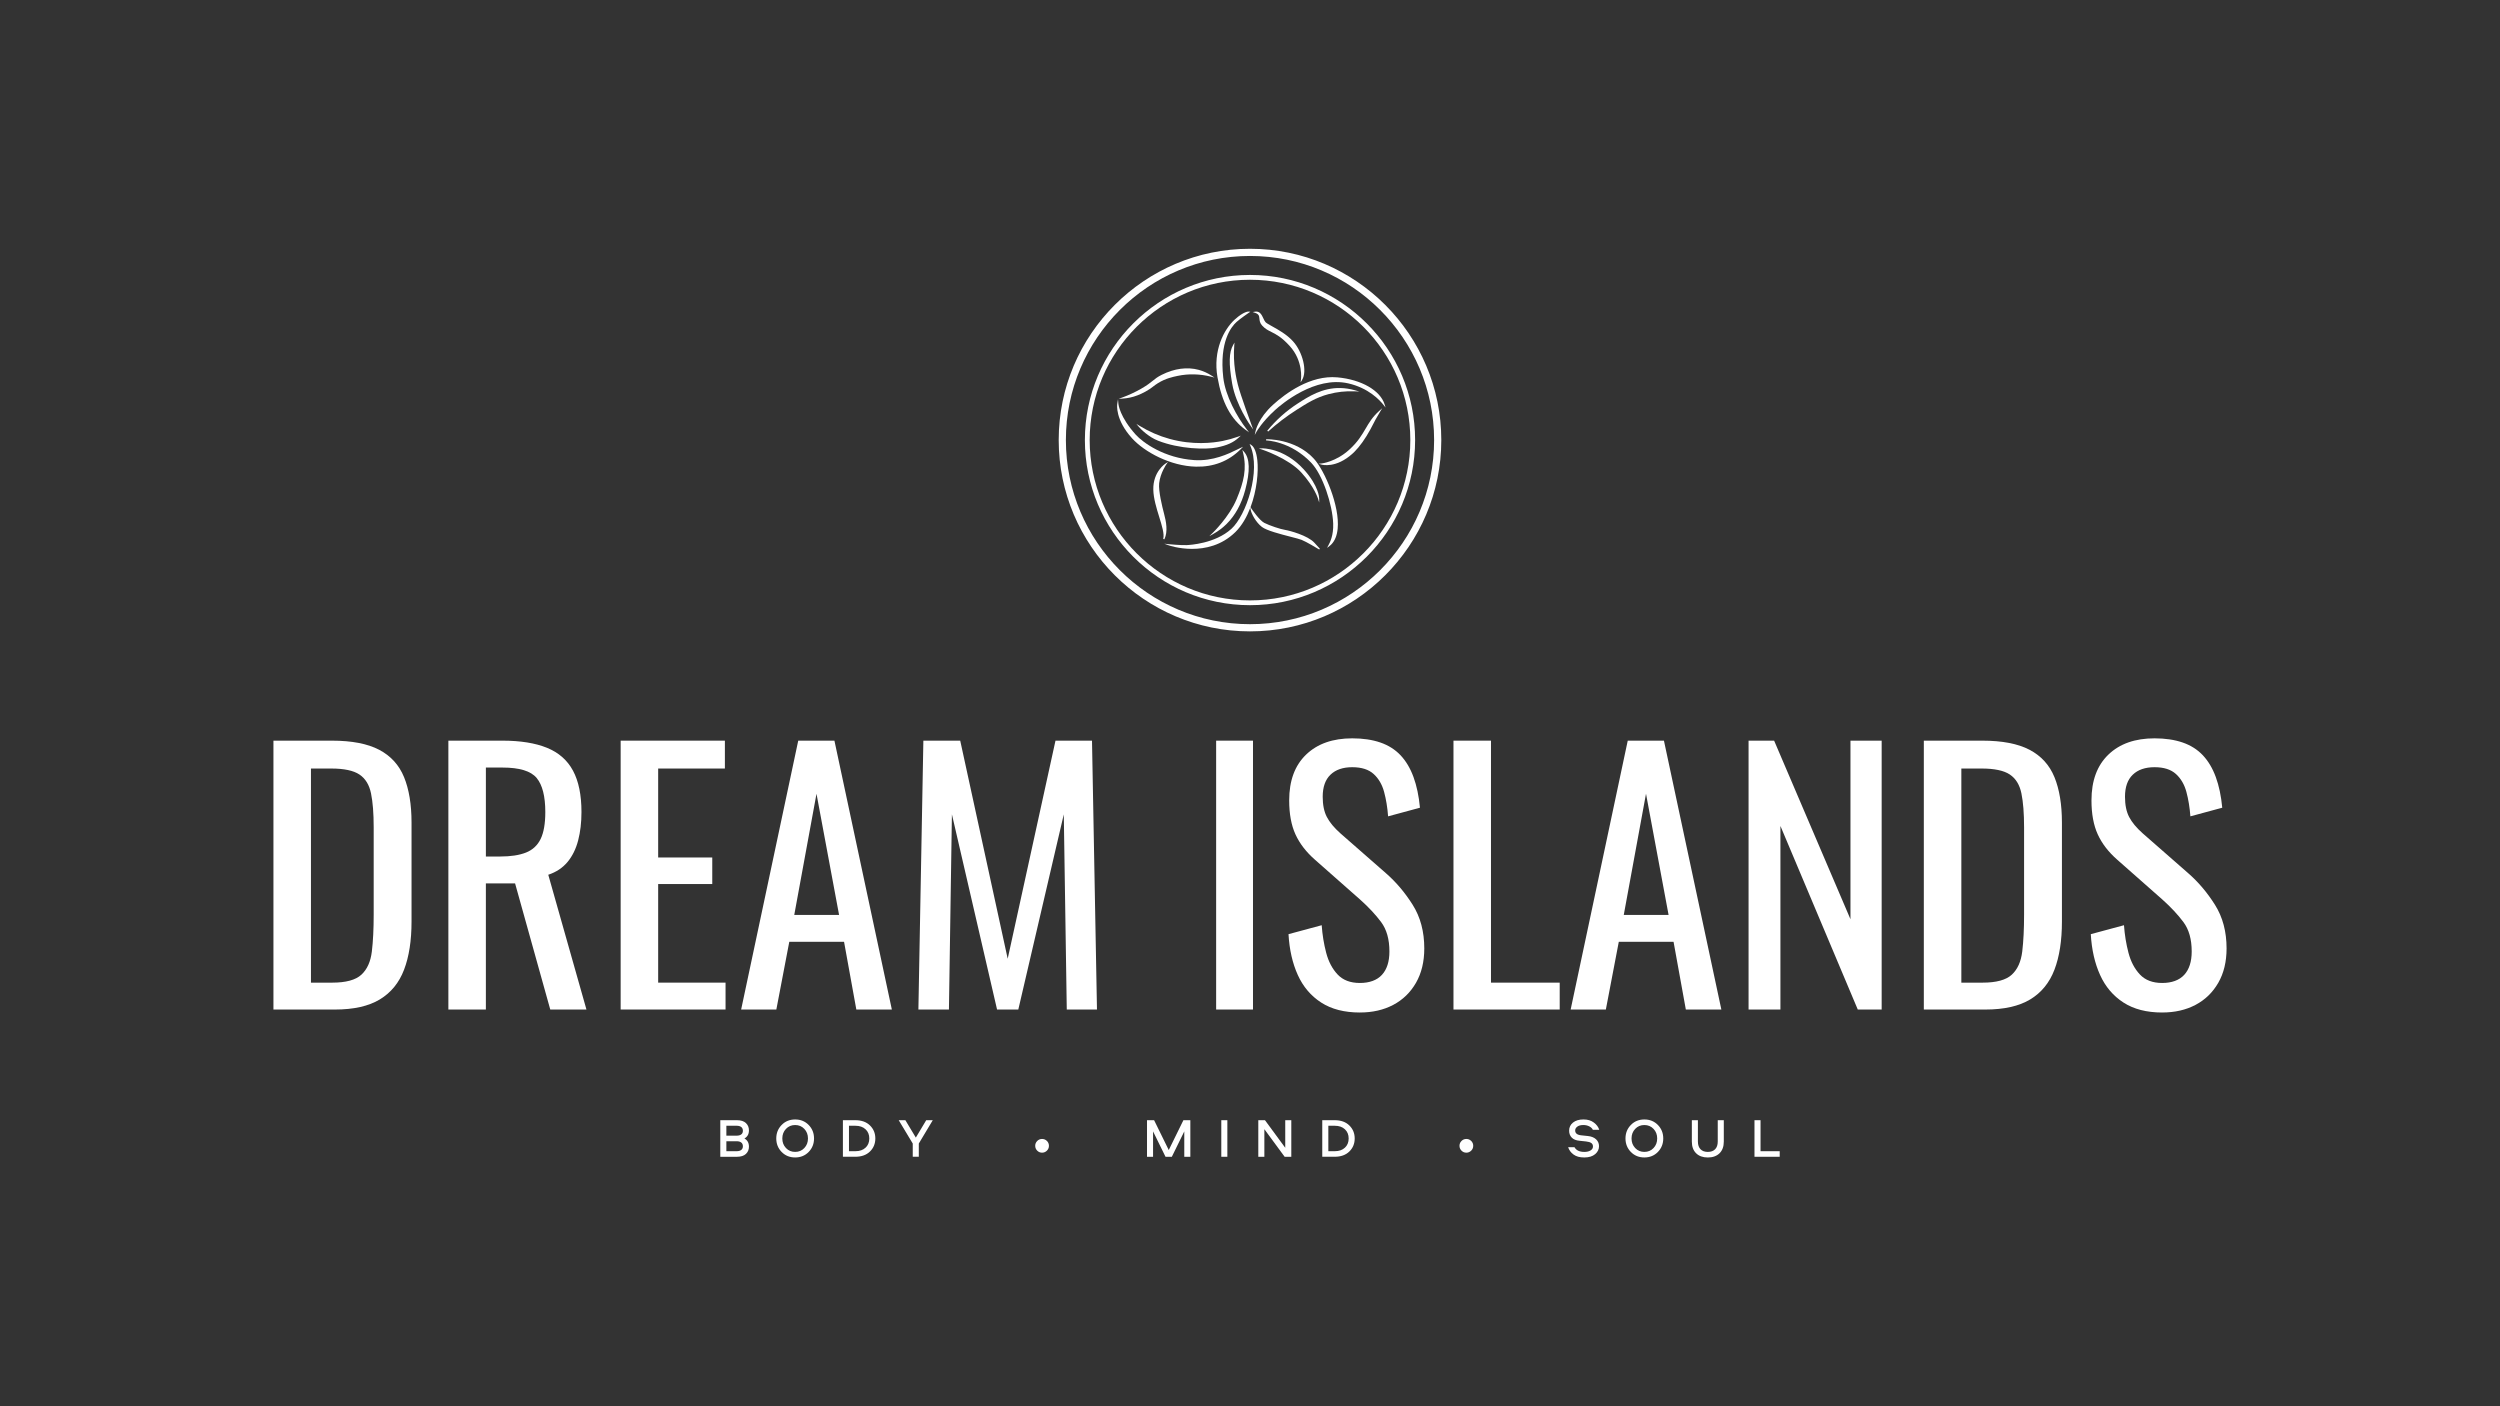 <?xml version="1.0" encoding="UTF-8"?> <svg xmlns="http://www.w3.org/2000/svg" id="Layer_1" viewBox="0 0 1920 1080"><rect x="0" y="0" width="1920" height="1080" fill="#333333" stroke="none"/><defs><style>.cls-1{fill:#fff;stroke-width:0px;}</style></defs><path class="cls-1" d="m210,775.32v-206.5h44.87c15.3,0,27.41,2.34,36.33,7.01,8.92,4.68,15.3,11.69,19.12,21.03,3.82,9.35,5.74,20.99,5.74,34.93v75.97c0,14.62-1.91,26.94-5.74,36.97-3.82,10.03-10.03,17.63-18.61,22.82-8.58,5.19-20.1,7.78-34.54,7.78h-47.16Zm28.81-20.65h16.32c10.54,0,18.01-2.04,22.43-6.12,4.42-4.08,7.09-10.03,8.03-17.85.93-7.82,1.4-17.25,1.4-28.3v-67.05c0-10.71-.68-19.37-2.04-26-1.36-6.63-4.33-11.47-8.92-14.53-4.59-3.06-11.81-4.59-21.67-4.59h-15.55v164.43Z"></path><path class="cls-1" d="m344.35,775.32v-206.5h41.55c13.77,0,25.15,1.83,34.16,5.48,9.01,3.66,15.68,9.52,20.01,17.59,4.33,8.07,6.5,18.65,6.5,31.74,0,7.99-.85,15.26-2.55,21.8-1.7,6.54-4.42,12.07-8.16,16.57-3.74,4.5-8.67,7.78-14.79,9.81l29.32,103.5h-27.79l-27.02-96.87h-22.43v96.87h-28.81Zm28.81-117.52h10.96c8.16,0,14.79-1.02,19.89-3.06,5.1-2.04,8.83-5.52,11.22-10.45,2.38-4.93,3.57-11.81,3.57-20.65,0-12.07-2.21-20.78-6.63-26.13-4.42-5.35-13.17-8.03-26.26-8.03h-12.75v68.32Z"></path><path class="cls-1" d="m476.66,775.32v-206.5h80.05v21.41h-51.24v68.32h41.55v20.39h-41.55v75.72h51.75v20.65h-80.56Z"></path><path class="cls-1" d="m569.2,775.32l43.85-206.5h27.79l44.1,206.5h-27.28l-9.43-52.01h-42.06l-9.94,52.01h-27.02Zm40.79-72.66h34.42l-17.34-93.05-17.08,93.05Z"></path><path class="cls-1" d="m705.33,775.32l3.82-206.5h28.3l36.46,167.49,36.71-167.49h28.04l3.82,206.5h-23.2l-2.29-149.9-34.93,149.9h-16.32l-34.67-149.9-2.29,149.9h-23.45Z"></path><path class="cls-1" d="m934,775.32v-206.5h28.3v206.5h-28.3Z"></path><path class="cls-1" d="m1044.38,777.61c-11.9,0-21.8-2.55-29.7-7.65-7.9-5.1-13.89-12.15-17.97-21.16-4.08-9.01-6.46-19.46-7.14-31.36l25.49-6.88c.51,7.31,1.66,14.36,3.44,21.16,1.78,6.8,4.72,12.36,8.8,16.7,4.08,4.33,9.77,6.5,17.08,6.5s13.13-2.08,16.95-6.25c3.82-4.16,5.74-10.15,5.74-17.97,0-9.34-2.13-16.87-6.37-22.56-4.25-5.69-9.6-11.43-16.06-17.21l-34.67-30.59c-6.8-5.95-11.81-12.45-15.04-19.5-3.23-7.05-4.84-15.76-4.84-26.13,0-15.13,4.33-26.85,13-35.18,8.67-8.33,20.48-12.49,35.44-12.49,8.16,0,15.34,1.06,21.54,3.19,6.2,2.13,11.38,5.4,15.55,9.81,4.16,4.42,7.48,9.99,9.94,16.7,2.46,6.72,4.12,14.57,4.97,23.58l-24.47,6.63c-.51-6.8-1.53-13.04-3.06-18.74-1.53-5.69-4.21-10.28-8.03-13.77-3.82-3.48-9.3-5.23-16.44-5.23s-12.71,1.91-16.7,5.74c-4,3.82-5.99,9.48-5.99,16.95,0,6.29,1.06,11.47,3.19,15.55,2.12,4.08,5.57,8.25,10.33,12.49l34.93,30.59c7.82,6.8,14.7,14.91,20.65,24.35,5.95,9.43,8.92,20.61,8.92,33.52,0,10.2-2.13,18.99-6.37,26.39-4.25,7.39-10.07,13.05-17.46,16.95-7.39,3.91-15.93,5.86-25.62,5.86Z"></path><path class="cls-1" d="m1116.27,775.32v-206.5h28.81v185.85h52.77v20.65h-81.58Z"></path><path class="cls-1" d="m1206.26,775.32l43.85-206.5h27.79l44.1,206.5h-27.28l-9.43-52.01h-42.06l-9.94,52.01h-27.02Zm40.79-72.66h34.42l-17.34-93.05-17.08,93.05Z"></path><path class="cls-1" d="m1342.9,775.32v-206.5h19.63l58.63,137.15v-137.15h23.96v206.5h-18.35l-59.4-140.98v140.98h-24.47Z"></path><path class="cls-1" d="m1477.5,775.32v-206.5h44.87c15.3,0,27.41,2.34,36.33,7.01,8.92,4.68,15.3,11.69,19.12,21.03,3.82,9.35,5.74,20.99,5.74,34.93v75.97c0,14.62-1.91,26.94-5.74,36.97-3.82,10.03-10.03,17.63-18.61,22.82-8.58,5.19-20.1,7.78-34.54,7.78h-47.16Zm28.81-20.65h16.32c10.54,0,18.01-2.04,22.43-6.12,4.42-4.08,7.09-10.03,8.03-17.85.93-7.82,1.4-17.25,1.4-28.3v-67.05c0-10.71-.68-19.37-2.04-26-1.36-6.63-4.33-11.47-8.92-14.53-4.59-3.06-11.81-4.59-21.67-4.59h-15.55v164.43Z"></path><path class="cls-1" d="m1660.54,777.61c-11.9,0-21.8-2.55-29.7-7.65-7.9-5.1-13.89-12.15-17.97-21.16-4.08-9.01-6.46-19.46-7.14-31.36l25.49-6.88c.51,7.31,1.66,14.36,3.44,21.16,1.78,6.8,4.72,12.36,8.8,16.7,4.08,4.33,9.77,6.5,17.08,6.5s13.13-2.08,16.95-6.25c3.82-4.16,5.74-10.15,5.74-17.97,0-9.34-2.13-16.87-6.37-22.56-4.25-5.69-9.6-11.43-16.06-17.21l-34.67-30.59c-6.8-5.95-11.81-12.45-15.04-19.5-3.23-7.05-4.84-15.76-4.84-26.13,0-15.13,4.33-26.85,13-35.18,8.67-8.33,20.48-12.49,35.44-12.49,8.16,0,15.34,1.06,21.54,3.19,6.2,2.13,11.38,5.4,15.55,9.81,4.16,4.42,7.48,9.99,9.94,16.7,2.46,6.72,4.12,14.57,4.97,23.58l-24.47,6.63c-.51-6.8-1.53-13.04-3.06-18.74-1.53-5.69-4.21-10.28-8.03-13.77-3.82-3.48-9.3-5.23-16.44-5.23s-12.71,1.91-16.7,5.74c-4,3.82-5.99,9.48-5.99,16.95,0,6.29,1.06,11.47,3.19,15.55,2.12,4.08,5.57,8.25,10.33,12.49l34.93,30.59c7.82,6.8,14.7,14.91,20.65,24.35,5.95,9.43,8.92,20.61,8.92,33.52,0,10.2-2.13,18.99-6.37,26.39-4.25,7.39-10.07,13.05-17.46,16.95-7.39,3.91-15.93,5.86-25.62,5.86Z"></path><path class="cls-1" d="m571.72,874.35c2.31,1.3,3.47,3.38,3.47,6.26,0,2.29-.78,4.15-2.33,5.61-1.55,1.45-3.82,2.18-6.81,2.18h-12.86v-28.09h12.86c2.99,0,5.26.73,6.81,2.2,1.55,1.47,2.33,3.34,2.33,5.63,0,2.85-1.16,4.92-3.47,6.22Zm-13.87-2.16h7.91c1.49,0,2.67-.32,3.51-.95.85-.63,1.27-1.57,1.27-2.81s-.42-2.23-1.27-2.88c-.85-.65-2.02-.97-3.51-.97h-7.91v7.61Zm0,11.93h7.91c1.49,0,2.67-.32,3.51-.97.85-.65,1.27-1.59,1.27-2.83s-.42-2.23-1.27-2.88c-.85-.65-2.02-.97-3.51-.97h-7.91v7.66Z"></path><path class="cls-1" d="m600.29,863.98c2.75-2.82,6.21-4.23,10.39-4.23s7.63,1.41,10.38,4.23c2.75,2.82,4.12,6.28,4.12,10.36s-1.37,7.55-4.12,10.36c-2.75,2.82-6.21,4.23-10.38,4.23s-7.64-1.41-10.39-4.23c-2.75-2.82-4.12-6.27-4.12-10.36s1.37-7.54,4.12-10.36Zm3.34,17.72c1.88,1.98,4.22,2.96,7.04,2.96s5.17-.98,7.04-2.96c1.88-1.97,2.81-4.43,2.81-7.36s-.94-5.39-2.81-7.36c-1.88-1.97-4.22-2.96-7.04-2.96s-5.17.99-7.04,2.96-2.81,4.43-2.81,7.36.94,5.39,2.81,7.36Z"></path><path class="cls-1" d="m647.35,860.31h9.56c4.74,0,8.48,1.35,11.23,4.04,2.75,2.69,4.12,6.03,4.12,10s-1.37,7.31-4.12,10c-2.75,2.69-6.49,4.04-11.23,4.04h-9.56v-28.09Zm17.39,21.11c1.92-1.8,2.88-4.16,2.88-7.07s-.96-5.26-2.88-7.06c-1.92-1.8-4.51-2.71-7.78-2.71h-4.95v19.54h4.95c3.27,0,5.86-.9,7.78-2.71Z"></path><path class="cls-1" d="m703.36,873.67l7.99-13.37h5.03l-10.74,17.94v10.15h-4.65v-10.15l-10.79-17.94h5.12l8.04,13.37Z"></path><path class="cls-1" d="m796.58,883.7c-1.02-1.03-1.54-2.28-1.54-3.73s.52-2.69,1.55-3.72c1.03-1.02,2.27-1.54,3.71-1.54s2.7.51,3.73,1.54c1.03,1.02,1.55,2.26,1.55,3.72s-.52,2.7-1.55,3.73c-1.03,1.03-2.28,1.55-3.73,1.55s-2.7-.52-3.72-1.55Z"></path><path class="cls-1" d="m886.35,860.31l11.25,22.93,11.25-22.93h5.33v28.09h-4.65v-19.5l-9.56,19.5h-4.86l-9.56-19.5v19.5h-4.65v-28.09h5.46Z"></path><path class="cls-1" d="m942.61,860.31v28.09h-4.65v-28.09h4.65Z"></path><path class="cls-1" d="m987.07,860.31h4.65v28.09h-5.12l-15.57-21.19v21.19h-4.65v-28.09h5.12l15.57,21.19v-21.19Z"></path><path class="cls-1" d="m1015.5,860.31h9.56c4.74,0,8.48,1.35,11.23,4.04,2.75,2.69,4.12,6.03,4.12,10s-1.37,7.31-4.12,10c-2.75,2.69-6.49,4.04-11.23,4.04h-9.56v-28.09Zm17.39,21.11c1.92-1.8,2.88-4.16,2.88-7.07s-.96-5.26-2.88-7.06c-1.92-1.8-4.51-2.71-7.78-2.71h-4.95v19.54h4.95c3.27,0,5.86-.9,7.78-2.71Z"></path><path class="cls-1" d="m1122.43,883.7c-1.02-1.03-1.54-2.28-1.54-3.73s.52-2.69,1.55-3.72c1.03-1.02,2.27-1.54,3.71-1.54s2.7.51,3.73,1.54c1.03,1.02,1.55,2.26,1.55,3.72s-.52,2.7-1.55,3.73c-1.03,1.03-2.28,1.55-3.73,1.55s-2.7-.52-3.72-1.55Z"></path><path class="cls-1" d="m1204.33,881.03h4.86c1.35,2.43,3.88,3.64,7.57,3.64,1.97,0,3.57-.38,4.8-1.14,1.23-.76,1.84-1.76,1.84-3s-.43-2.08-1.29-2.69c-.86-.6-2.22-1.01-4.08-1.21l-4.86-.51c-2.74-.25-4.77-1.07-6.09-2.46-1.33-1.38-1.99-3.14-1.99-5.29,0-2.56.99-4.64,2.98-6.24,1.99-1.59,4.66-2.39,8.02-2.39s5.84.78,7.95,2.35c2.12,1.56,3.51,3.43,4.19,5.61h-4.91c-.51-1.1-1.44-1.99-2.79-2.67-1.35-.68-2.86-1.01-4.53-1.01-1.95,0-3.48.4-4.59,1.21-1.11.8-1.67,1.8-1.67,2.98,0,2.17,1.55,3.41,4.65,3.72l5.2.55c2.62.28,4.69,1.12,6.2,2.52,1.51,1.4,2.26,3.17,2.26,5.31,0,2.37-.99,4.4-2.98,6.09-1.99,1.69-4.76,2.54-8.31,2.54s-6.18-.74-8.23-2.22c-2.05-1.48-3.45-3.38-4.21-5.69Z"></path><path class="cls-1" d="m1252.49,863.98c2.75-2.82,6.21-4.23,10.39-4.23s7.63,1.41,10.38,4.23c2.75,2.82,4.12,6.28,4.12,10.36s-1.37,7.55-4.12,10.36c-2.75,2.82-6.21,4.23-10.38,4.23s-7.64-1.41-10.39-4.23c-2.75-2.82-4.12-6.27-4.12-10.36s1.37-7.54,4.12-10.36Zm3.34,17.72c1.88,1.98,4.22,2.96,7.04,2.96s5.17-.98,7.04-2.96c1.88-1.97,2.81-4.43,2.81-7.36s-.94-5.39-2.81-7.36c-1.88-1.97-4.22-2.96-7.04-2.96s-5.17.99-7.04,2.96c-1.88,1.97-2.81,4.43-2.81,7.36s.94,5.39,2.81,7.36Z"></path><path class="cls-1" d="m1299.34,876.72v-16.41h4.65v16.37c0,2.59.67,4.58,2.01,5.94,1.34,1.37,3.21,2.05,5.61,2.05s4.26-.68,5.61-2.05c1.34-1.37,2.01-3.35,2.01-5.94v-16.37h4.65v16.41c0,3.86-1.1,6.87-3.3,9.01-2.2,2.14-5.19,3.22-8.97,3.22s-6.77-1.07-8.97-3.22c-2.2-2.14-3.3-5.15-3.3-9.01Z"></path><path class="cls-1" d="m1352.09,860.31v23.82h14.72v4.27h-19.37v-28.09h4.65Z"></path><path class="cls-1" d="m967.22,244.65c.16,1.61.34,3.44,2.09,5.36,2.35,2.58,4.56,3.68,7.13,4.95,3.46,1.72,7.77,3.86,14.06,10.77,10.58,11.63,8.67,25.61,8.65,25.75l-.32,2.2,1.17-1.89c4.08-6.63.6-21.35-7.02-29.72-4.77-5.24-11.23-8.83-15.95-11.44-2.46-1.37-4.41-2.45-5.13-3.24-.64-.7-1.14-1.79-1.67-2.94-1.18-2.55-2.65-5.72-6.33-5.1l-1.82.31,1.75.58c3.06,1.01,3.21,2.45,3.4,4.43Z"></path><path class="cls-1" d="m956.73,330.21l2.56,1.85-1.93-2.5c-7.25-9.39-16.29-25.42-17.9-39.69-3.08-27.27,6.06-38.87,10.18-42.58,2.84-2.58,9.53-7.14,9.6-7.18l1.04-.7-1.25-.13c-.15-.02-3.69-.3-10.8,6.17-8.28,7.58-16.78,23.71-13.2,44.26,3.37,19.37,10.27,32.24,21.7,40.5Z"></path><path class="cls-1" d="m947.92,265.17l.18-2.07-1.03,1.8c-3.24,5.68-3.46,14.29-.77,29.71,2.89,16.52,14.07,32.29,14.18,32.45l2.01,2.81-1.21-3.23c-.09-.23-8.64-23.19-10.66-31.43-.97-3.94-3.9-15.94-2.7-30.04Z"></path><path class="cls-1" d="m1063.4,310.65c-3.28-10.8-17.87-19.17-36.3-20.84-20.79-1.88-39.93,12.43-49.49,21.12-11.17,10.16-13.26,19.75-13.35,20.16l-.61,2.94,1.46-2.63c.04-.07,4.17-7.4,14.17-16.5,4.88-4.44,30.54-26.31,56.15-20.47,15.57,3.55,24.19,12.81,27.17,16.63l1.51,1.93-.71-2.35Z"></path><path class="cls-1" d="m1020.35,302.71c6.41-1.71,13.08-2.44,19.82-2.17l3.88.16-3.74-1.05c-3.56-1-7.2-1.55-10.83-1.64-13.93-.31-24.45,6.48-32.91,11.94-8.71,5.62-16.56,12.64-23.31,20.85l.66.63c6.81-6.15,14.11-11.72,21.72-16.57,8.39-5.34,15.02-9.57,24.72-12.16Z"></path><path class="cls-1" d="m1048.73,329.28c-2.93,4.98-5.96,10.14-12.48,16.06-10.35,9.42-21.11,10.57-21.22,10.59l-2.37.23,2.29.66c.45.13,11.16,3.05,23.92-8.56.42-.39.84-.79,1.27-1.21,4.18-4.15,8.34-9.98,12.37-17.36.54-.98,1.05-1.99,1.61-3.09,1.33-2.6,2.99-5.84,5.81-10.43l1.63-2.66-2.33,2.08c-5.18,4.62-7.76,9.02-10.5,13.68Z"></path><path class="cls-1" d="m972.37,337.35v.91c.2,0,18.44.35,34.47,16.94,9.1,9.42,16.5,32.49,17.05,46.82.35,9.29-2.54,14.67-3.63,16.7l-1.09,2.06,1.62-1.2c.53-.39,1.03-.82,1.5-1.29,2.83-2.8,4.52-6.91,5.04-12.24,1.7-17.34-9.83-44.48-18.14-53.62-14.4-15.83-36.6-15.1-36.82-15.09Z"></path><path class="cls-1" d="m999.45,362.93c9.99,10.98,12.75,19.93,12.78,20.02l.91,3.02v-3.15c-.01-.38-.18-9.49-11.84-22.31-7.84-8.62-16.11-12.55-21.66-14.34-6.04-1.94-10.17-1.84-10.34-1.83l-2.61.08,2.48.81c.2.07,20.3,6.73,30.28,17.7Z"></path><path class="cls-1" d="m987.05,406.98c-3.61-.52-12.19-3.42-16.1-5.43-3.75-1.93-9.59-10.56-9.65-10.65l-.9-1.33c4.81-12.82,6.22-27.17,5.23-36.16-.67-6.07-2.34-10.23-4.72-11.71l-1.24-.77.57,1.34c8.33,19.4-3.14,53.53-14.51,63.86-12.54,11.41-32.22,12.43-34.42,12.51-4.88.17-13.39-.69-13.48-.69l-3.69-.38,3.49,1.26c.3.11,29.96,10.5,51.07-10.13.07-.06.13-.13.19-.19,4.94-4.91,8.65-11.47,11.34-18.52l.23,1.25c.6,3.31,3.96,9.82,8.71,13.46,3.61,2.77,14.25,5.52,22.02,7.52,3.76.97,7.01,1.81,8.42,2.38,4,1.62,11.95,6.46,13.04,7.13.08.05.12.08.12.08.14.08.51.16.65.03,0,0,.15-.15.21-.34.03-.08-.09-.2-.09-.2l-4.06-4.46c-5.12-5.63-19.28-9.4-22.44-9.86Z"></path><path class="cls-1" d="m867.77,305.36c3.9-.82,7.86-2.35,12.1-4.69,2.94-1.62,4.38-2.74,5.76-3.82,1.07-.83,2.07-1.61,3.73-2.63,5.91-3.62,11.25-4.74,15.15-5.56,8.24-1.73,17.08-1.52,25.56.62l2.66.67-2.3-1.5c-3.06-1.99-6.35-3.47-9.78-4.4-8.86-2.39-18.67-1.09-28.38,3.77-3.34,1.67-5.01,3.02-6.93,4.59-2,1.62-4.26,3.46-9.01,6.17-4.55,2.6-9.36,4.84-14.27,6.64l-2.96,1.09,3.15-.2c1.85-.12,3.71-.37,5.53-.76Z"></path><path class="cls-1" d="m952.67,345.16c.09-.09.18-.18.27-.27l1.75-1.77-2.27,1.03c-.67.3-1.48.7-2.41,1.16-6.41,3.15-18.34,9.02-32.83,8.05-22.97-1.53-39.4-13.41-44.88-19.48-12.39-13.72-13.34-23.42-13.35-23.51l-.32-3.77-.59,3.74c-.08.48-1.7,11.89,11.41,26.31,9.53,10.48,29.46,21.32,49.09,21.75,13.5.29,24.97-4.16,34.13-13.23Z"></path><path class="cls-1" d="m898.32,337.09c-8.12-2.23-15.94-5.63-23.23-10.1l-2.37-1.45,1.78,2.14c1.7,2.03,7.67,7.94,14.88,10.77,16.44,6.48,36.7,6.93,45.23,5.2,7.68-1.56,12.51-3.74,16.66-7.51l1.69-1.54-2.15.77c-3.87,1.38-7.87,2.5-11.89,3.3-7.52,1.51-22.79,3.31-40.59-1.58Z"></path><path class="cls-1" d="m894.19,414.14c.06-.03.08-.06.11-.12,2.74-5.89,1.36-13.27-.36-19.73-1.33-5.01-4.36-17.29-3.7-23.2.88-7.82,5.45-14.38,5.5-14.44l1.3-1.85-1.92,1.2c-.1.06-9.64,6.18-9.38,20,.13,6.78,2.47,14.33,4.53,20.99,2.17,7,4.05,13.05,3.11,16.8,0,.04-.02.06,0,.09,0,.01.06.04.06.04l.58.22s.1.03.17,0Z"></path><path class="cls-1" d="m931.32,409.3l-2.57,2.46,3.11-1.73c3.77-2.1,7.16-4.64,10.17-7.63,6.59-6.54,11.36-15.19,14.24-25.86,3.95-14.65,3.65-24.62-.91-29.63l-1.22-1.34.44,1.76c3.17,12.71.63,22.81-4.84,35.96-5.72,13.76-18.29,25.88-18.42,26.01Z"></path><path class="cls-1" d="m960,464.78c-69.92,0-126.81-56.89-126.81-126.81s56.89-126.81,126.81-126.81,126.81,56.89,126.81,126.81-56.89,126.81-126.81,126.81Zm0-249.93c-67.89,0-123.13,55.24-123.13,123.13s55.23,123.13,123.13,123.13,123.13-55.23,123.13-123.13-55.23-123.13-123.13-123.13Z"></path><path class="cls-1" d="m960,484.9c-81.01,0-146.92-65.91-146.92-146.92s65.91-146.92,146.92-146.92,146.92,65.91,146.92,146.92-65.91,146.92-146.92,146.92Zm0-288.32c-77.97,0-141.4,63.43-141.4,141.4s63.43,141.4,141.4,141.4,141.4-63.43,141.4-141.4-63.43-141.4-141.4-141.4Z"></path></svg> 